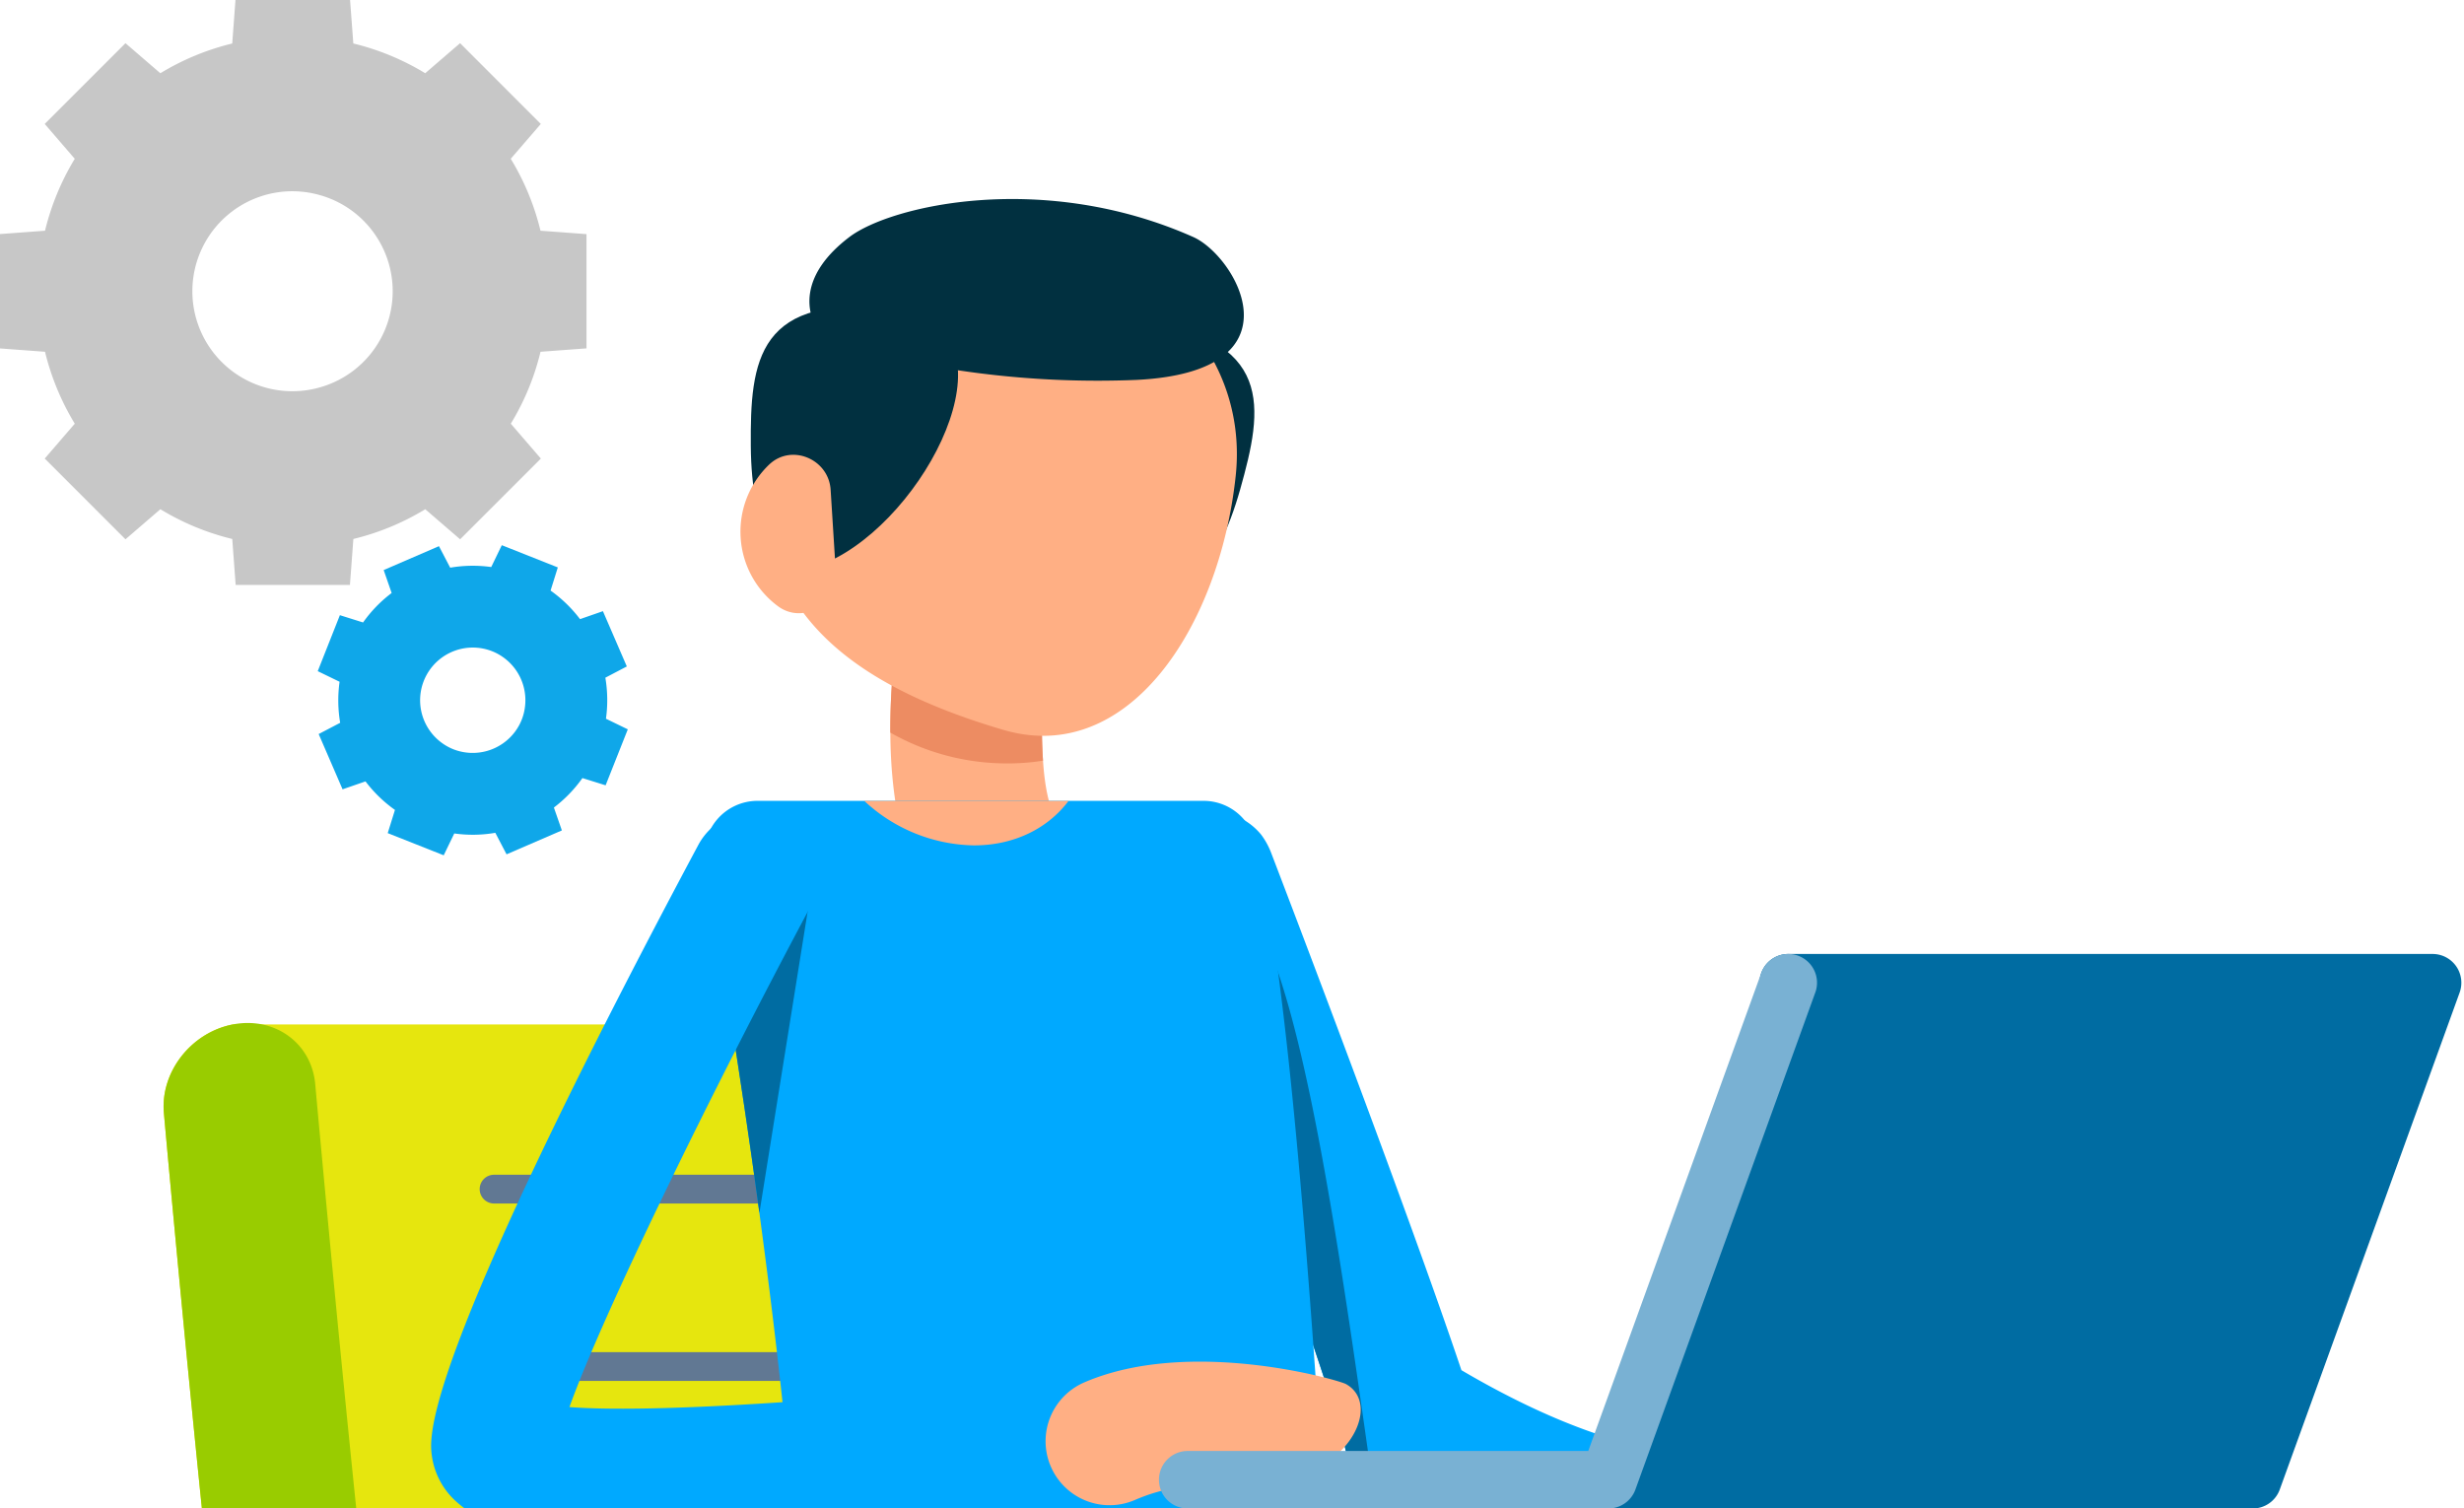 <svg width="464" height="284" viewBox="0 0 464 284" fill="none" xmlns="http://www.w3.org/2000/svg"><g clip-path="url(#clip0)"><path d="M339.378 388.774h-53.416c-28.244 0-46.169-14.9-50.479-41.962-5.274-33.15-15.07-141.595-15.169-142.688-.689-7.708-7.631-12.734-15.5-11.216H43.853c-7.874 1.513-13.687 8.983-12.993 16.691.4 4.492 9.978 110.454 15.4 144.506 6.289 39.512 34.6 63.109 75.719 63.109h214.384a16.209 16.209 0 0015.728-14.221 12.547 12.547 0 00-12.713-14.219z" fill="#E6E60E"/><path d="M93.038 226.629h100.2a2.706 2.706 0 100-5.414h-100.2a2.705 2.705 0 00-1.914 4.621 2.705 2.705 0 001.914.793zm3.305 33.409h100.2a2.706 2.706 0 100-5.414h-100.2a2.706 2.706 0 100 5.414z" fill="#617893"/><path d="M175.404 417.215h-53.421c-41.123 0-69.43-23.6-75.72-63.109-5.423-34.052-15-140.014-15.4-144.506-.694-7.709 5.124-15.179 12.994-16.692s14.806 3.507 15.5 11.216c.1 1.093 9.89 109.537 15.168 142.688 4.31 27.058 22.235 41.962 50.479 41.962h53.417a12.544 12.544 0 019.632 4.182 12.558 12.558 0 013.081 10.039 16.213 16.213 0 01-15.73 14.22z" fill="#9C0"/><path d="M213.514 60.06c-22.779-3.1-16.3 33.818-1.072 48.106 9.2 8.62 16.873-1.005 21.09-15.982 4.354-15.444 6.69-28.494-20.018-32.125z" fill="#013040"/><path d="M167.659 137.953c.051 10.257 1.611 22.587 7.149 31.446 7.3 11.6 8.761 13.987 8.916 14.247a14.245 14.245 0 0025.997-3.847c.928-3.651.373-7.52-1.545-10.762 0 0-1.2-1.969-9.274-14.816-1.4-2.176-2.176-6.269-2.492-10.983a97.084 97.084 0 01.679-19.323 14.247 14.247 0 10-28.182-4.2 125.747 125.747 0 00-1.248 18.238z" fill="#FFAF84"/><path d="M216.827 169.036c13.205 35.124 34.865 94.648 36.725 104.8a13.149 13.149 0 004.409 7.823c.107.132.227.254.358.363a12.69 12.69 0 006.222 2.642c.992.161 1.995.248 3 .259 8.076 0 78.311 18.162 102.2-16.6a12.048 12.048 0 00.517-9.247 12.05 12.05 0 00-6.202-6.878 12.033 12.033 0 00-13.29 2.005 12.042 12.042 0 00-2.788 3.811c-10.926 23.105-40.15 19.193-72.776 0-10.309-30.669-33.151-90.43-35.851-97.475a14.086 14.086 0 00-1.86-3.367 12.083 12.083 0 00-20.67 11.864h.006z" fill="#00A9FF"/><path d="M216.827 169.037c13.205 35.124 34.865 94.648 36.725 104.8a13.149 13.149 0 004.409 7.823c.311.1.616.259.881.363-6.372-44.812-14.4-104.75-25.851-112.78-.259-.207-11.708-9.17-14.614-11.5a12.087 12.087 0 00-1.55 11.294z" fill="#006CA2"/><path d="M132.799 162.565c1.347 7.667 2.9 17.1 4.559 27.664 1.86 11.656 3.834 24.711 5.647 38.181 5.181 38.336 9.429 80.195 7.61 104.647h101.388s-6.113-138.165-15.7-174.843a9.997 9.997 0 00-9.688-7.408h-83.922a10.006 10.006 0 00-9.894 11.759z" fill="#00A9FF"/><path d="M137.357 190.224c1.86 11.656 3.834 24.711 5.647 38.181l10.615-66.311-16.262 28.13z" fill="#006CA2"/><path d="M121.598 289.287c18.044 0 45.62-1.772 88.126-7.092a12.047 12.047 0 0010.4-13.446 12.052 12.052 0 00-13.394-10.467c-37.466 4.683-81.635 8.035-99.5 6.683 6.3-17.546 26.716-59.3 45.516-94.483a12.04 12.04 0 00-1.315-13.324 12.032 12.032 0 00-3.635-2.981 12.06 12.06 0 00-9.178-.903 12.054 12.054 0 00-7.127 5.852c-18.971 35.492-50.728 97.43-50.3 113.469a14.22 14.22 0 005.087 10.48c2.237 1.917 7.24 6.212 35.32 6.212z" fill="#00A9FF"/><path d="M167.659 137.953a44.234 44.234 0 0022.069 5.8 40.541 40.541 0 006.683-.518 97.007 97.007 0 01.679-19.323 14.248 14.248 0 00-22.57-13.549 14.239 14.239 0 00-5.612 9.349 125.78 125.78 0 00-1.249 18.241z" fill="#ED8C62"/><path d="M232.69 89.681c-3.077 28.493-20.271 54.67-43.75 47.759-28.043-8.258-45.288-21.536-45.288-46.547a45.292 45.292 0 0145.288-45.288c25.007 0 46.44 19.21 43.75 44.076zm-29.592 192.248a12.039 12.039 0 0010.639.521c8.059-3.485 12.997-2.194 13.028-2.177 5.824 3.229 10.8.068 19.348-3.058 9.423-3.445 13.164-13.359 7.339-16.587-1.419-.787-29.453-8.891-49.287-.304a12.06 12.06 0 00-7.254 10.47 12.056 12.056 0 006.187 11.135z" fill="#FFAF84"/><path d="M155.293 64.08c-4.29-5.114-4.548-12.46 4.662-19.449 7.88-5.973 36.518-12.547 64.747 0 8.019 3.564 20.924 25.353-10.7 26.908a177.52 177.52 0 01-58.709-7.46z" fill="#013040"/><path d="M169.177 58.343c22.794 3.031 6.8 36.927-11.672 46.687-11.143 5.885-16-5.429-16.122-20.992-.113-16.038 1.072-29.248 27.794-25.695z" fill="#013040"/><path d="M139.471 101.212a17.414 17.414 0 007.02 12.936c4.673 3.471 11.278-.337 10.921-6.144l-.995-15.775c-.363-5.8-7.393-8.755-11.594-4.73a17.466 17.466 0 00-5.352 13.713zm23.266 49.589a31 31 0 0020.67 8.392c7.615 0 13.94-3.212 17.826-8.392h-38.496z" fill="#FFAF84"/><path d="M302.881 278.641h121.338l33.876-93.586H336.757" fill="#006CA2"/><path d="M302.88 284.06h121.339a5.415 5.415 0 005.087-3.575l33.876-93.592a5.423 5.423 0 00-.662-4.946 5.416 5.416 0 00-4.425-2.307H336.756a5.41 5.41 0 000 10.822h113.62l-29.959 82.769H302.88a5.428 5.428 0 00-3.876 1.559 5.422 5.422 0 00-1.193 5.943 5.412 5.412 0 005.069 3.325v.002z" fill="#006CA2"/><path d="M223.731 284.06h79.15a5.415 5.415 0 005.087-3.575l33.875-93.592a5.411 5.411 0 00-7.382-6.741 5.42 5.42 0 00-2.792 3.058l-32.581 90.022h-75.357a5.428 5.428 0 00-3.876 1.559 5.422 5.422 0 00-1.193 5.943 5.397 5.397 0 002.975 2.934 5.401 5.401 0 002.094.391v.001z" fill="#79B1D3"/><path d="M110.444 44.087V65.6l-8.656.64a47.32 47.32 0 01-5.6 13.544l5.661 6.568-15.2 15.2-6.568-5.66a47.474 47.474 0 01-13.537 5.599l-.647 8.65h-21.52l-.64-8.65a47.539 47.539 0 01-13.536-5.6l-6.572 5.664L8.422 86.35l5.66-6.568A47.726 47.726 0 018.479 66.24l-8.65-.64V44.087l8.65-.64a47.728 47.728 0 015.6-13.544L8.422 23.34 23.629 8.132l6.568 5.661a47.54 47.54 0 0113.536-5.6l.644-8.654h21.51l.648 8.65a47.463 47.463 0 0113.537 5.6l6.568-5.66 15.2 15.21-5.661 6.561a47.32 47.32 0 015.6 13.544l8.665.643zm-50.47-7.419a18.829 18.829 0 100 36.35 18.806 18.806 0 000-36.35z" fill="#C7C7C7"/><path d="M118.222 137.34l-4.178 10.541-4.367-1.364a25.336 25.336 0 01-5.372 5.548l1.5 4.311-10.414 4.5-2.117-4.051a24.945 24.945 0 01-7.728.12l-1.99 4.114-10.544-4.177 1.364-4.367a25.174 25.174 0 01-5.548-5.373l-4.317 1.492-4.501-10.408 4.05-2.117a25.152 25.152 0 01-.112-7.728l-4.114-1.997 4.17-10.541 4.367 1.371a25.039 25.039 0 015.38-5.549l-1.5-4.318 10.409-4.499 2.117 4.05a25.162 25.162 0 017.728-.12l1.99-4.113 10.548 4.184-1.364 4.36a25.368 25.368 0 015.548 5.379l4.31-1.5 4.5 10.408-4.042 2.119c.432 2.555.47 5.161.113 7.728l4.114 1.997zm-23.288-13.445a9.865 9.865 0 00-2.251-1.259 9.925 9.925 0 00-12.32 4.403 9.924 9.924 0 002.756 12.79c.69.516 1.444.939 2.244 1.259a9.95 9.95 0 0011.636-3.323 9.745 9.745 0 001.87-4.747 9.916 9.916 0 00-3.935-9.123z" fill="#0FA7E9"/></g><defs><clipPath id="clip0"><path fill="#fff" d="M0 0h464v284H0z"/></clipPath></defs></svg>
